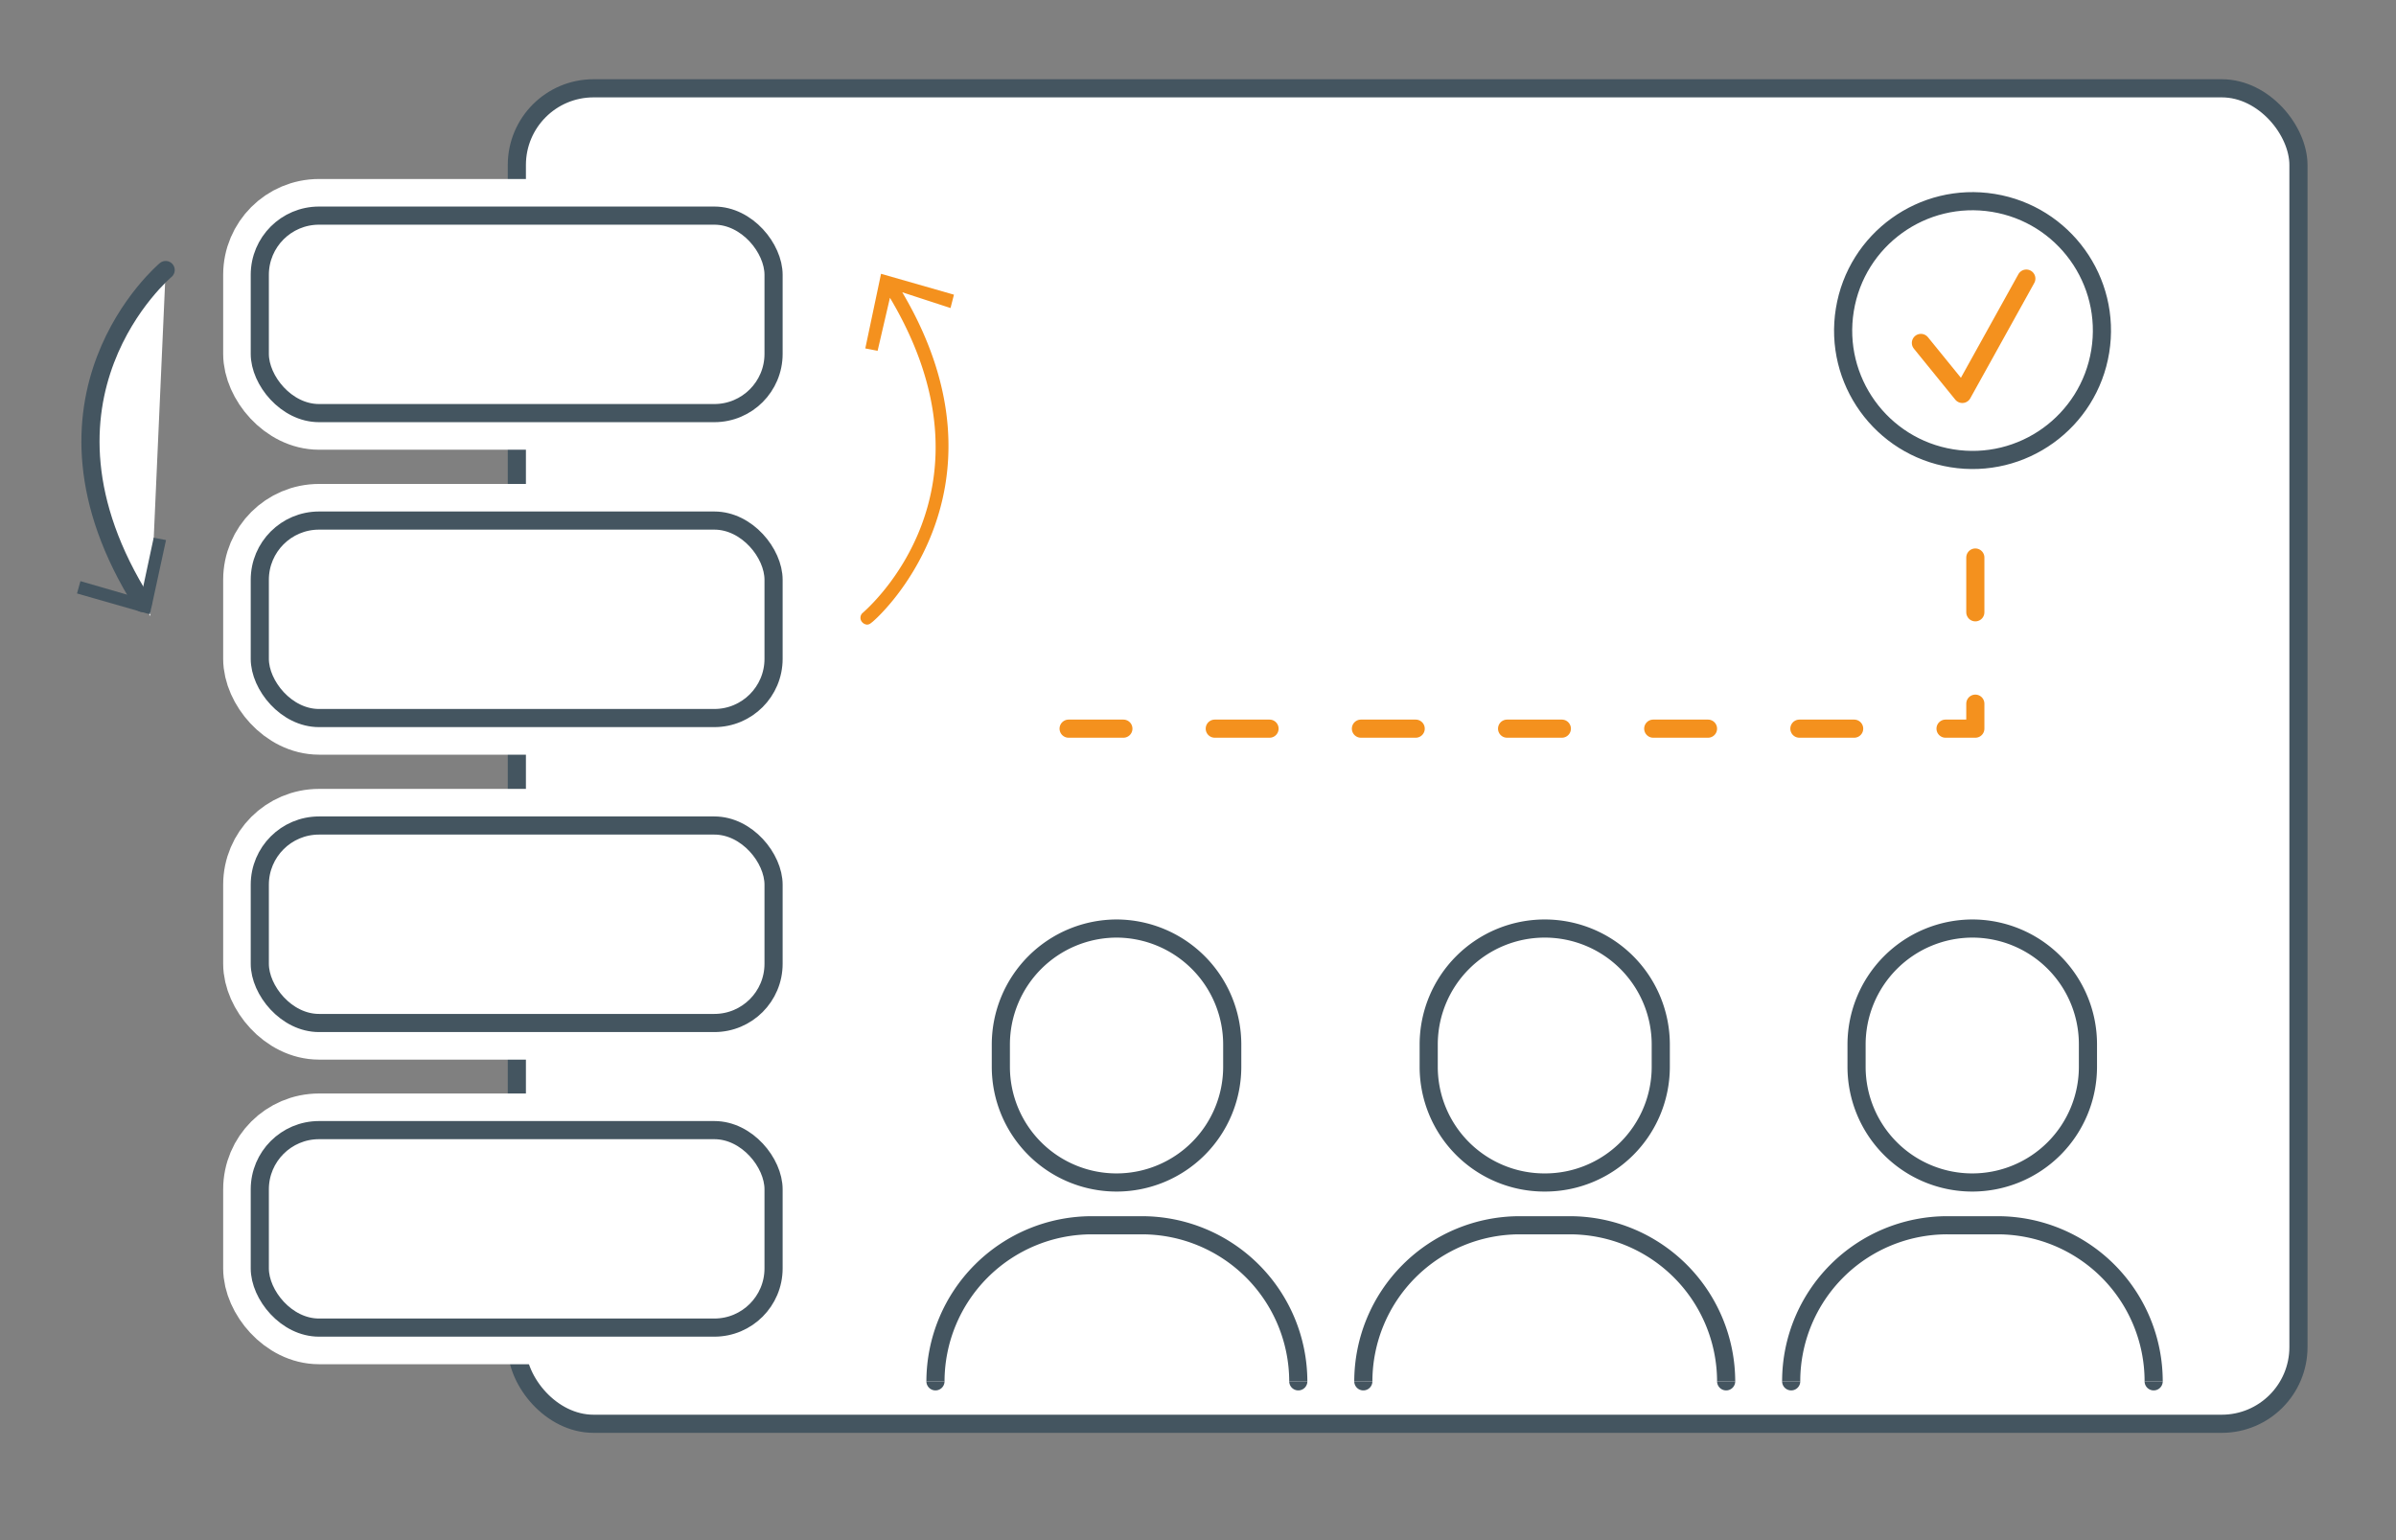 <svg xmlns="http://www.w3.org/2000/svg" viewBox="0 0 70 45"><rect x="0" y="0" width="70" height="45" fill="#808080" stroke="none"/><defs><style>.a,.b,.e,.i{fill:#fff;}.a,.d,.g{stroke:#445560;}.a,.b,.f,.g,.i,.l{stroke-linecap:round;stroke-linejoin:round;}.a,.b,.d,.g,.i,.l{stroke-width:0.53px;}.b,.c,.f,.j{stroke:#fff;}.c,.d,.f,.g,.j,.l{fill:none;}.c,.f{stroke-width:2.14px;}.h{fill:#445560;}.i,.l{stroke:#f4911e;}.j{stroke-width:1.6px;}.k{fill:#f4911e;}.l{stroke-dasharray:1.6 2.67;}</style></defs><title>services</title><rect class="a" x="15.1" y="2.58" width="52.05" height="39.02" rx="2.24" ry="2.24"/><path class="b" d="M57.21,35h0a3.39,3.39,0,0,1-3.39-3.39v-.64a3.39,3.39,0,0,1,3.39-3.39h0a3.39,3.39,0,0,1,3.39,3.39v.64A3.39,3.39,0,0,1,57.21,35Z"/><path class="b" d="M51.91,38.79a3,3,0,0,1,3-3h4.62a3,3,0,0,1,3,3"/><path class="a" d="M57.63,34.55h0a3.38,3.38,0,0,1-3.39-3.38v-.65a3.39,3.39,0,0,1,3.39-3.39h0A3.38,3.38,0,0,1,61,30.52v.65A3.38,3.38,0,0,1,57.63,34.55Z"/><path class="a" d="M52.33,40.36A4.56,4.56,0,0,1,56.9,35.8h1.46a4.56,4.56,0,0,1,4.56,4.56"/><path class="c" d="M57.63,34.55h0a3.38,3.38,0,0,1-3.39-3.38v-.65a3.39,3.39,0,0,1,3.39-3.39h0A3.38,3.38,0,0,1,61,30.52v.65A3.38,3.38,0,0,1,57.63,34.55Z"/><path class="c" d="M52.33,40.36A4.56,4.56,0,0,1,56.9,35.8h1.46a4.56,4.56,0,0,1,4.56,4.56"/><path class="d" d="M57.63,34.55h0a3.38,3.38,0,0,1-3.39-3.38v-.65a3.39,3.39,0,0,1,3.39-3.39h0A3.38,3.38,0,0,1,61,30.52v.65A3.38,3.38,0,0,1,57.63,34.55Z"/><path class="d" d="M52.33,40.36A4.56,4.56,0,0,1,56.9,35.8h1.46a4.56,4.56,0,0,1,4.56,4.56"/><path class="b" d="M44.71,35h0a3.39,3.39,0,0,1-3.39-3.39v-.64a3.39,3.39,0,0,1,3.39-3.39h0a3.39,3.39,0,0,1,3.39,3.39v.64A3.39,3.39,0,0,1,44.71,35Z"/><path class="b" d="M39.41,38.79a3,3,0,0,1,3-3H47a3,3,0,0,1,3,3"/><path class="a" d="M45.13,34.55h0a3.38,3.38,0,0,1-3.39-3.38v-.65a3.39,3.39,0,0,1,3.39-3.39h0a3.39,3.39,0,0,1,3.39,3.39v.65A3.38,3.38,0,0,1,45.13,34.55Z"/><path class="a" d="M39.83,40.36A4.57,4.57,0,0,1,44.4,35.8h1.46a4.57,4.57,0,0,1,4.57,4.56"/><path class="c" d="M45.13,34.55h0a3.38,3.38,0,0,1-3.39-3.38v-.65a3.39,3.39,0,0,1,3.39-3.39h0a3.39,3.39,0,0,1,3.39,3.39v.65A3.38,3.38,0,0,1,45.13,34.55Z"/><path class="c" d="M39.83,40.36A4.57,4.57,0,0,1,44.4,35.8h1.46a4.57,4.57,0,0,1,4.57,4.56"/><path class="d" d="M45.13,34.55h0a3.38,3.38,0,0,1-3.39-3.38v-.65a3.39,3.39,0,0,1,3.39-3.39h0a3.39,3.39,0,0,1,3.39,3.39v.65A3.38,3.38,0,0,1,45.13,34.55Z"/><path class="d" d="M39.83,40.36A4.57,4.57,0,0,1,44.4,35.8h1.46a4.57,4.57,0,0,1,4.57,4.56"/><path class="b" d="M32.21,35h0a3.38,3.38,0,0,1-3.38-3.39v-.64a3.38,3.38,0,0,1,3.38-3.39h0a3.39,3.39,0,0,1,3.39,3.39v.64A3.39,3.39,0,0,1,32.21,35Z"/><path class="b" d="M26.92,38.79a3,3,0,0,1,3-3h4.62a3,3,0,0,1,3,3"/><path class="a" d="M32.63,34.55h0a3.38,3.38,0,0,1-3.39-3.38v-.65a3.39,3.39,0,0,1,3.39-3.39h0A3.39,3.39,0,0,1,36,30.52v.65A3.38,3.38,0,0,1,32.63,34.55Z"/><path class="a" d="M27.33,40.36A4.57,4.57,0,0,1,31.9,35.8h1.46a4.57,4.57,0,0,1,4.57,4.56"/><path class="c" d="M32.63,34.55h0a3.38,3.38,0,0,1-3.39-3.38v-.65a3.39,3.39,0,0,1,3.39-3.39h0A3.39,3.39,0,0,1,36,30.52v.65A3.38,3.38,0,0,1,32.63,34.55Z"/><path class="c" d="M27.33,40.36A4.57,4.57,0,0,1,31.9,35.8h1.46a4.57,4.57,0,0,1,4.57,4.56"/><path class="d" d="M32.63,34.55h0a3.38,3.38,0,0,1-3.39-3.38v-.65a3.39,3.39,0,0,1,3.39-3.39h0A3.39,3.39,0,0,1,36,30.52v.65A3.38,3.38,0,0,1,32.63,34.55Z"/><path class="d" d="M27.33,40.36A4.57,4.57,0,0,1,31.9,35.8h1.46a4.57,4.57,0,0,1,4.57,4.56"/><rect class="e" x="7.59" y="6.3" width="15.01" height="5.77" rx="1.73" ry="1.73"/><rect class="f" x="7.59" y="6.3" width="15.01" height="5.77" rx="1.73" ry="1.73"/><rect class="g" x="7.59" y="6.3" width="15.01" height="5.77" rx="1.73" ry="1.73"/><rect class="e" x="7.59" y="24.12" width="15.01" height="5.77" rx="1.73" ry="1.73"/><rect class="f" x="7.59" y="24.12" width="15.01" height="5.77" rx="1.73" ry="1.73"/><rect class="g" x="7.59" y="24.12" width="15.01" height="5.77" rx="1.73" ry="1.73"/><rect class="e" x="7.59" y="33.02" width="15.01" height="5.77" rx="1.73" ry="1.73"/><rect class="f" x="7.59" y="33.02" width="15.01" height="5.77" rx="1.73" ry="1.73"/><rect class="g" x="7.59" y="33.02" width="15.01" height="5.77" rx="1.73" ry="1.73"/><path class="e" d="M4.84,7.89S.21,11.76,4.39,18"/><path class="g" d="M4.84,7.89s-4.46,3.73-.67,9.73"/><polygon class="h" points="2.25 17.34 2.35 16.98 4.11 17.49 4.49 15.71 4.85 15.78 4.38 17.95 2.25 17.34"/><circle class="e" cx="57.63" cy="9.66" r="3.78" transform="translate(38.84 64.99) rotate(-80.76)"/><circle class="g" cx="57.63" cy="9.66" r="3.78" transform="translate(38.84 64.99) rotate(-80.76)"/><polyline class="i" points="56.12 10.02 57.33 11.51 59.2 8.14"/><rect class="e" x="7.59" y="15.21" width="15.01" height="5.77" rx="1.73" ry="1.73"/><rect class="f" x="7.59" y="15.21" width="15.01" height="5.77" rx="1.73" ry="1.73"/><rect class="g" x="7.59" y="15.21" width="15.01" height="5.77" rx="1.73" ry="1.73"/><path class="j" d="M27.87,8.61,25.74,8l-.46,2.18.36.07L26,8.7c3.35,5.63-.64,9.07-.81,9.22a.19.19,0,0,0,0,.26.21.21,0,0,0,.14.07.17.17,0,0,0,.12-.05c.05,0,4.39-3.77.91-9.66L27.77,9Z"/><path class="k" d="M27.87,8.61,25.74,8l-.46,2.18.36.07L26,8.7c3.35,5.63-.64,9.07-.81,9.22a.19.19,0,0,0,0,.26.21.21,0,0,0,.14.07.17.17,0,0,0,.12-.05c.05,0,4.39-3.77.91-9.66L27.77,9Z"/><polyline class="l" points="57.71 16.29 57.71 21.29 30.62 21.29"/></svg>
